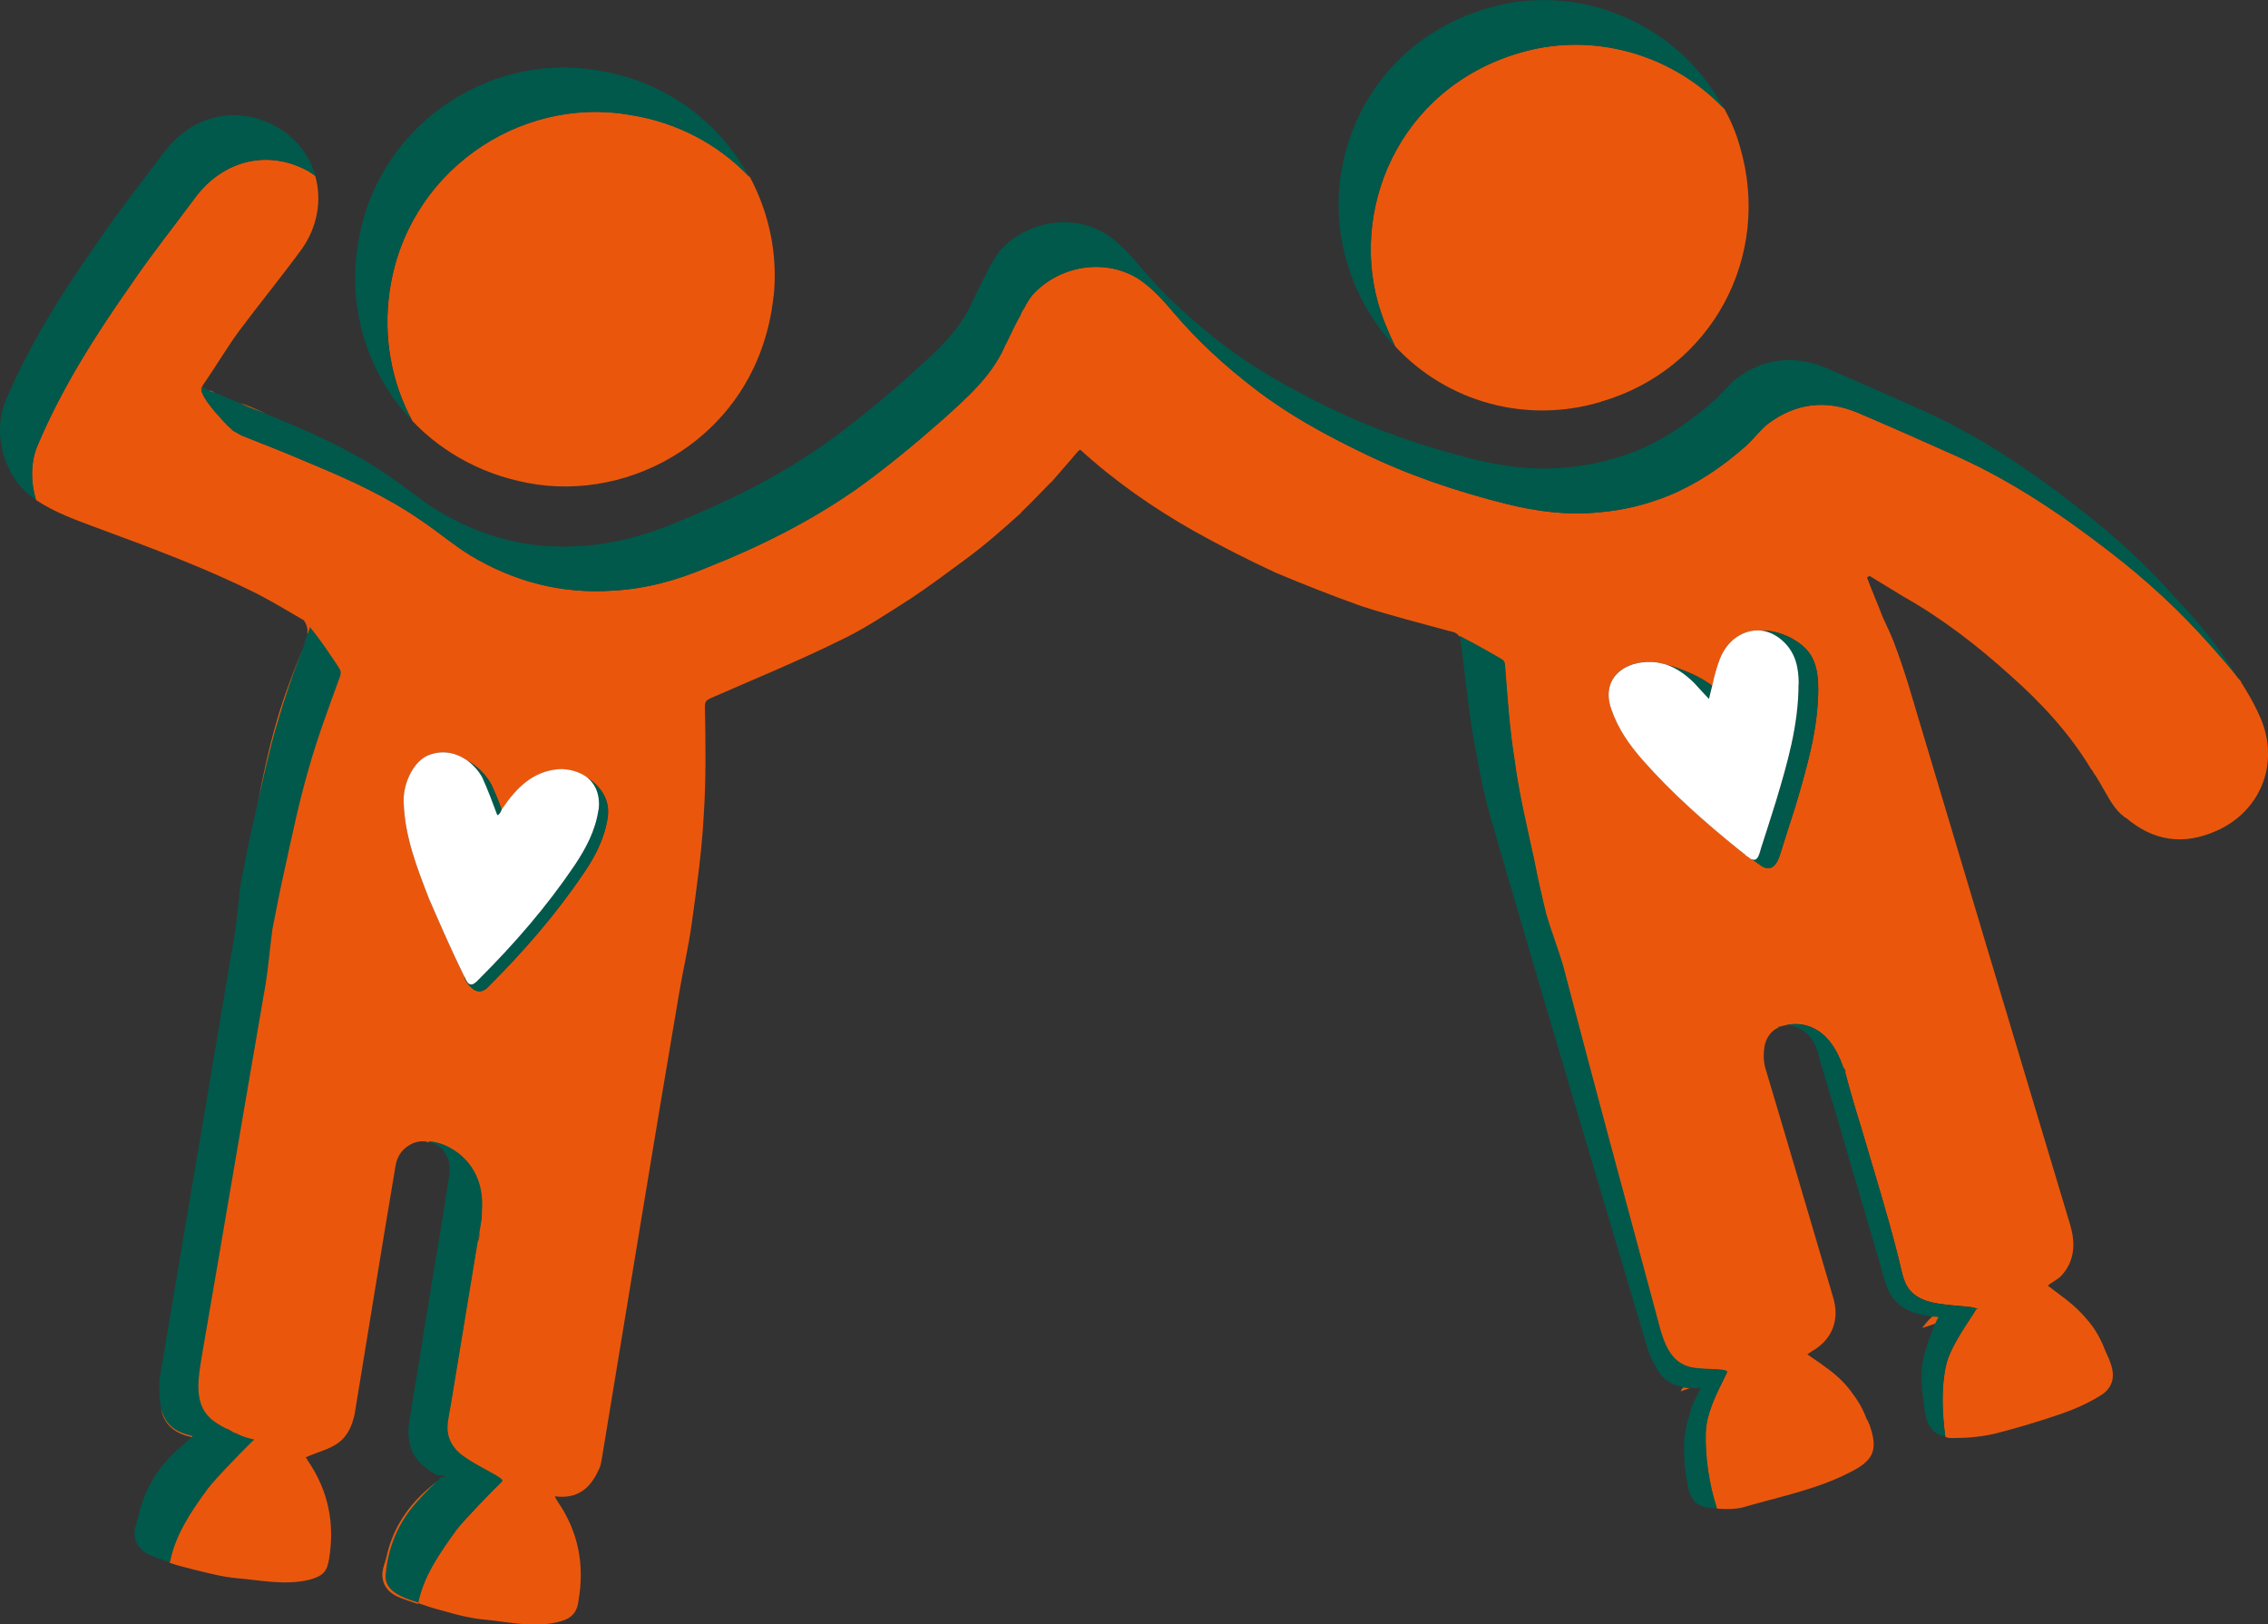 <?xml version="1.0" encoding="UTF-8"?><svg id="Ebene_2" xmlns="http://www.w3.org/2000/svg" viewBox="0 0 148.36 106.24"><rect x="0" y="0" width="148.36" height="106.24" fill="#333333" stroke="none"/><defs><style>.cls-1{fill:#00594b;}.cls-2{fill:#ea570c;}.cls-3{fill:#ea580d;}.cls-4{fill:#fff;}</style></defs><g id="Ebene_1-2"><path class="cls-1" d="m20.22,40.87s-.02-.02-.03-.03c0,0,.02,0,.03.02v.02Z"/><path class="cls-1" d="m22.27,44.21c-.73,2.02-1.48,3.99-2.05,6.03-.65,2.22-1.11,4.48-1.6,6.7-.29,1.27-.52,2.54-.78,3.81-.16,1.19-.25,2.38-.44,3.57-1.4,8.08-2.76,16.16-4.16,24.26-.24,1.48-.57,3.11.51,4.14.24.24.65.49,1.06.7.03,0,.08.03.11.03.17.08.3.17.41.25.05,0,.08,0,.13.03.49.25.83.33,1.19.41-.37.33-2.62,2.64-3.03,3.21-1.11,1.51-2.1,2.99-2.46,4.72,0,.05-.05.08-.05.13-.37-.13-.73-.25-1.06-.38-.78-.29-1.32-.81-1.24-1.71.05-.33.17-.62.25-.95.37-1.71,1.22-3.11,2.51-4.3.29-.24.65-.57.98-.86l.02-.02.02-.03h-.03v-.03c-1.19-.29-1.73-.75-2.02-1.81-.13-.65-.16-1.4-.08-2.05,1.6-9.57,3.24-19.13,4.84-28.66.21-1.19.29-2.38.44-3.57.25-1.27.49-2.54.78-3.81.13-.57.25-1.11.38-1.68.32-1.71.68-3.45,1.19-5.13.37-1.25.78-2.4,1.24-3.57.16-.4.32-.81.48-1.22v-.05l.05-.05v-.08s0-.03.03-.08c.05-.21.13-.44.21-.65v-.05s.08-.13.08-.16c.02-.06.05-.11.05-.16.03-.1.03-.19,0-.25t.05.08c.65.75,1.97,2.72,2,2.83.05.1.05.25,0,.41Z"/><path class="cls-3" d="m18.09,47.21c-.49,1.68-.86,3.41-1.19,5.13.37-1.68.74-3.37,1.23-5.01.49-1.68,1.03-3.28,1.68-4.93-.66,1.64-1.23,3.12-1.72,4.8Z"/><path class="cls-2" d="m104.73,26.28c-4.92,1.48-10.1,0-13.46-3.62-.44-.91-.86-1.89-1.14-2.91-1.81-6.57,1.76-14.53,10.05-16.5,4.48-1.03,9.32.4,12.61,3.86.41.73.78,1.59,1.02,2.46,2.14,7.22-1.87,14.61-9.07,16.7Z"/><path class="cls-2" d="m50.6,19.37c-.91,8.62-8.57,13.31-15.48,12.32-3.32-.49-6.11-2.02-8.13-4.14l-.03-.05c-1.35-2.49-1.89-5.46-1.48-8.37,1.06-7.8,8.42-12.89,15.72-11.62,3.16.49,5.83,1.97,7.8,4.03,0,0,0,.03.05.03,1.27,2.38,1.84,5.1,1.56,7.8Z"/><path class="cls-2" d="m147.74,46.67c-.32-.7-.7-1.35-1.11-2-.03-.08-.11-.21-.21-.29-.57-.78-1.22-1.48-1.87-2.22-1.97-2.22-4.14-4.22-6.49-6.03-3.11-2.41-6.4-4.64-10.02-6.27-2.18-.98-4.35-1.94-6.53-2.87-2.08-.87-4.05-.62-5.86.73-.57.46-.98,1.06-1.52,1.52-1.51,1.32-3.11,2.41-5,3.19-1.48.59-2.95.95-4.53,1.08-2.05.21-4.02-.05-6.03-.54-3.32-.83-6.53-1.92-9.56-3.41-2.41-1.17-4.76-2.46-6.89-4.1-1.94-1.48-3.73-3.11-5.34-5-.65-.78-1.4-1.6-2.25-2.18-.08-.05-.21-.13-.21-.13-2.14-1.24-5.02-.78-6.78,1.14-.16.21-.37.49-.52.83-.13.16-.21.33-.29.54-.49.86-.87,1.79-.98,1.92,0,.05-.05.08-.05.13-.86,1.92-2.46,3.32-4.06,4.76-1.81,1.59-3.7,3.16-5.67,4.56-2.99,2.08-6.27,3.73-9.69,5.08-1.97.83-3.97,1.4-6.14,1.52-3.37.24-6.49-.57-9.37-2.3-1.14-.7-2.13-1.56-3.24-2.3-2.18-1.51-4.59-2.62-7.07-3.65-1.51-.65-3.06-1.27-4.64-1.89-.16-.08-.29-.16-.52-.29-.05.05-2.43-2.33-2.1-2.87t.13.05s-.1-.08-.13-.08c.83-1.19,1.56-2.43,2.38-3.57,1.35-1.81,2.79-3.57,4.14-5.41,1.06-1.48,1.35-3.26.9-4.81-.17-.13-.33-.24-.49-.33-2.64-1.43-5.54-.68-7.35,1.73-1.4,1.89-2.87,3.73-4.19,5.67-2.33,3.32-4.51,6.73-6.11,10.5-.49,1.11-.49,2.43-.13,3.62,1.24.83,2.64,1.32,4.03,1.84,3.57,1.32,7.15,2.64,10.54,4.35,1.03.54,1.97,1.11,2.95,1.68.05,0,.21.08.25.21h.03s.05.06.05.1v.03s.05.05.05.08c.65.75,1.97,2.72,2,2.83.05.1.05.25,0,.41-.73,2.02-1.48,3.99-2.05,6.03-.65,2.22-1.11,4.48-1.6,6.7-.29,1.27-.52,2.54-.78,3.81-.16,1.19-.25,2.38-.44,3.57-1.4,8.08-2.76,16.16-4.16,24.26-.24,1.48-.57,3.11.51,4.14.24.24.65.49,1.06.7.03,0,.08.03.11.03.17.08.3.17.41.25.05,0,.08,0,.13.03.49.25.83.33,1.19.41-.37.33-2.62,2.64-3.03,3.21-1.11,1.51-2.1,2.99-2.46,4.72,0,.05-.05.08-.05.13.57.21,1.14.32,1.76.49.87.21,1.73.44,2.64.52,1.56.13,3.16.49,4.76.1.89-.25,1.14-.54,1.27-1.32.4-2.38-.05-4.53-1.4-6.49-.05-.08-.08-.16-.13-.19.65-.3,1.32-.46,1.89-.79.78-.44,1.14-1.19,1.32-2.05.89-5.41,1.76-10.83,2.67-16.21.11-.7.49-1.22,1.19-1.52.32-.11.7-.16.98-.03v-.05c1.06,0,3.76,1.24,3.45,4.64v.13c0,.16,0,.33-.05.49-.03.16-.03.33-.08.49l-.13.75c-.57,3.48-1.14,6.94-1.71,10.38-.21,1.4-.62,2.25.32,3.32.83.86,2.87,1.64,3,1.97v.05c-.44.41-2.59,2.62-3,3.19-1.1,1.52-2.13,3-2.49,4.73v.03s.08.05.11.05c.46.16.95.32,1.44.44.98.29,1.97.54,3,.62,1.48.16,2.99.49,4.51.16.73-.16,1.32-.44,1.43-1.4.41-2.37,0-4.54-1.38-6.53-.05-.08-.1-.16-.17-.32,1.48.21,2.35-.54,2.87-1.73.13-.21.16-.49.21-.73,1.68-10.15,3.32-20.28,5.05-30.42.25-1.51.62-3.03.83-4.59.32-2.3.65-4.64.78-6.99.16-2.38.13-4.8.08-7.18,0-.33.08-.41.33-.54,2.78-1.22,5.62-2.38,8.37-3.73,1.68-.78,3.24-1.84,4.8-2.83,1.24-.83,2.38-1.68,3.54-2.54,1.3-.95,2.46-1.98,3.65-3.05v-.03c.65-.62,1.27-1.27,1.92-1.94l.05-.03c.57-.67,1.14-1.29,1.71-1.98.1-.08.13-.11.17-.16,2.3,2.1,4.8,3.83,7.46,5.34,1.76.98,3.54,1.89,5.34,2.72,1.86.78,3.7,1.51,5.59,2.18,1.89.62,3.86,1.11,5.78,1.64.29.05.49.13.62.33.83.41,2.79,1.52,2.87,1.6.08.08.13.21.13.41.16,2.05.29,4.05.62,6.11.29,2.21.81,4.35,1.27,6.48.24,1.24.52,2.46.81,3.65.33,1.11.75,2.18,1.08,3.29,2,7.64,4.05,15.23,6.11,22.86.37,1.4.7,2.99,2.1,3.4.81.25,2.37.08,2.54.33-.13.44-1.37,2.38-1.4,3.99-.05,1.64.24,3.45.73,4.95.67.05,1.37.05,1.98-.16,2.25-.65,4.59-1.11,6.72-2.21,1.6-.79,1.86-1.49,1.29-3.13-.05-.08-.1-.21-.13-.29l-.05-.05c-.24-.7-.62-1.3-1.06-1.87-.44-.59-.98-1.08-1.6-1.52-.37-.29-.78-.54-1.22-.86.11-.1.21-.13.24-.17,1.4-.78,1.89-2.1,1.44-3.57-1.48-5-2.95-10.05-4.45-15.05-.11-.46-.11-.95-.03-1.4.13-.57.44-.98.91-1.19v-.05h.08c.08-.03.17-.06.29-.08,1.03-.29,2.89-.13,3.86,2.72.05.03.08.16.13.32.32,1.24.7,2.51,1.11,3.83.81,2.75,1.68,5.57,2.33,8.13.37,1.38.33,2.33,1.64,2.91,1.11.49,3.24.37,3.54.62l.02-.02s.03.05.03.05h-.1c-.25.49-1.68,2.35-1.97,3.67-.33,1.48-.25,3.16-.05,4.67.13.08.29.08.46.08h.13c.86,0,1.79-.08,2.67-.29,1.48-.37,2.91-.81,4.35-1.3.86-.3,1.68-.67,2.41-1.11.91-.49,1.14-1.27.78-2.22-.08-.24-.21-.52-.33-.78-.24-.65-.6-1.32-1.02-1.84-.21-.25-.41-.49-.62-.7-.65-.67-1.43-1.19-2.13-1.73.29-.24.7-.41.94-.7.86-.98.86-2.13.54-3.24-3.54-11.78-7.07-23.56-10.59-35.35-.29-.94-.62-1.92-.98-2.86-.21-.54-.46-1.03-.7-1.57-.33-.86-.7-1.71-1.03-2.59.05-.03.08-.08.17-.11.73.44,1.48.91,2.21,1.35,2.54,1.43,4.84,3.21,7.02,5.18,2.02,1.79,3.86,3.78,5.26,6.11.08.08.13.16.16.24.13.17.25.38.38.59.44.73.81,1.56,1.43,2.13.13.08.21.21.33.24,1.76,1.49,3.73,1.81,5.91.83,3.03-1.35,4.19-4.67,2.75-7.64ZM31.32,81.14h-.03c.03-.25.08-.49.11-.75l-.08.75Zm6.88-24.04c-1.84,2.72-3.94,5.13-6.24,7.43-.52.57-1.02.29-1.4-.25-.08-.11-.16-.24-.16-.37,0-.05-.05-.05-.05-.08-.81-1.65-1.56-3.37-2.29-5.05-.78-2.02-1.57-4.02-1.65-6.24-.08-1.19.57-2.62,1.48-3.08.87-.41,1.81-.29,2.56.21.03,0,.08.05.08.05.7.37,1.3.98,1.64,1.64.25.54.46,1.06.65,1.6,0-.05.05-.05.05-.08.91-1.32,1.97-2.43,3.7-2.56.65-.03,1.35.17,1.84.54.86.54,1.52,1.44,1.35,2.59-.21,1.4-.81,2.54-1.56,3.65Zm79.26-4.4c-.33,1.03-.67,2.06-.98,3.08-.25.87-.67,1.32-1.37.78-.13-.08-.32-.24-.52-.37-.1,0-.13-.08-.21-.13-.13-.08-.21-.11-.25-.21h-.03c-.13-.11-.25-.21-.3-.24-2.25-1.81-4.43-3.73-6.35-5.91-.86-.98-1.6-2.02-2.05-3.33-.67-1.92.73-3.03,2.33-3.08h.33c.32,0,.65.1.94.17,1.06.29,2.38.86,3,1.4.13-.62.29-1.19.49-1.73.49-1.27,1.56-1.97,2.67-1.89.94-.03,2,.33,2.83,1.06.78.7.95,1.68.95,2.72,0,2.67-.75,5.18-1.48,7.67Zm3.26,17.4c-.02-.08-.05-.16-.06-.22.03.03.03.08.06.13v.1Z"/><path class="cls-1" d="m31.4,80.39l-.08.75h-.03c.03-.25.08-.49.11-.75Z"/><path class="cls-1" d="m32.86,96.83v.05c-.44.41-2.59,2.62-3,3.19-1.1,1.52-2.13,3-2.49,4.73v.03c-.41-.13-.78-.24-1.16-.44-.52-.25-1.06-.67-.98-1.4.13-1.56.67-3,1.6-4.22.54-.7,1.14-1.29,1.76-1.89.08-.08.17-.13.25-.25h.03c0,.08.1,0,.29-.08-.37-.05-.6-.08-.6-.08-1.57-.86-2.06-1.94-1.76-3.65.68-4.19,1.35-8.38,2.05-12.53.13-.86.29-1.76.41-2.62.03-.21.08-.44.11-.65.13-.75,0-1.4-.52-1.94-.25-.21-.49-.33-.78-.37v-.05c1.06,0,3.76,1.24,3.45,4.64v.13c0,.16,0,.33-.05.49-.03.16-.03.33-.08.49l-.13.75c-.57,3.48-1.14,6.94-1.71,10.38-.21,1.4-.62,2.25.32,3.32.83.86,2.87,1.64,3,1.97Z"/><path class="cls-1" d="m26.21,104.38c.37.21.74.33,1.15.45t-.04.08c-.37-.12-.74-.25-1.07-.37-.78-.29-1.31-.82-1.23-1.72.04-.33.16-.62.25-.94.37-1.72,1.23-3.12,2.5-4.31.25-.21.53-.45.82-.7-.62.62-1.23,1.19-1.76,1.89-.94,1.23-1.48,2.67-1.6,4.23-.08.74.45,1.15.99,1.4Z"/><path class="cls-1" d="m12.59,93.96l-.04.04c-.99-.21-1.81-.7-2.01-1.89.29,1.07.82,1.52,2.01,1.81v.04h.04Z"/><path class="cls-1" d="m32.81,52.96c-.03.08-.08.21-.16.29-.03.05-.08.05-.13.08-.32-.83-.6-1.64-.98-2.46-.24-.44-.6-.86-1.02-1.14.7.37,1.3.98,1.64,1.64.25.54.46,1.06.65,1.6Z"/><path class="cls-1" d="m39.75,53.45c-.21,1.4-.81,2.54-1.56,3.65-1.84,2.72-3.94,5.13-6.24,7.43-.52.57-1.02.29-1.4-.25-.08-.11-.16-.24-.16-.37.24.62.49.62.94.13,2.3-2.3,4.4-4.72,6.24-7.43.75-1.11,1.37-2.25,1.57-3.65.11-.95-.21-1.65-.75-2.1.86.54,1.52,1.44,1.35,2.59Z"/><path class="cls-1" d="m116.43,67.15s-.08.05-.08.05v-.05h.08Z"/><path class="cls-1" d="m120.72,70.01v.1c-.02-.08-.05-.16-.06-.22.03.03.03.08.06.13Z"/><path class="cls-1" d="m129.32,85.59s-.02.02-.03.03h-.02c-.25.49-1.68,2.35-1.97,3.67-.33,1.48-.25,3.16-.05,4.67-.81-.13-1.22-.73-1.35-1.71-.16-1.16-.33-2.27-.08-3.41.08-.44.52-1.71.73-2.18t.05-.08c.05-.13.13-.29.21-.41-.16-.05-.29-.05-.41-.05-.44-.08-.86-.11-1.27-.29-.91-.32-1.52-.98-1.81-1.97-1.06-3.68-2.18-7.38-3.24-11.08-.29-.89-.54-1.84-.83-2.75-.08-.32-.21-.65-.29-.98,0-.13-.03-.21-.08-.33-.21-.6-.54-1.1-1.06-1.38-.38-.22-.76-.3-1.11-.25,1.03-.29,2.89-.13,3.86,2.72.05.03.08.16.13.32.32,1.24.7,2.51,1.11,3.83.81,2.75,1.68,5.57,2.33,8.13.37,1.38.33,2.33,1.64,2.91,1.11.49,3.24.37,3.54.62Z"/><path class="cls-1" d="m126.81,86.16c-.08.12-.16.29-.21.41-.33.12-.62.21-.86.29.12-.16.37-.49.66-.74.12,0,.25,0,.41.04Z"/><path class="cls-1" d="m126.81,86.16c-.08.12-.16.29-.21.41-.33.12-.62.21-.86.29.12-.16.37-.49.66-.74.12,0,.25,0,.41.04Z"/><path class="cls-1" d="m129.37,85.62h-.08s.02-.02.03-.03l.02-.02s.03.05.03.05Z"/><polygon class="cls-1" points="12.61 93.94 12.56 93.98 12.56 93.94 12.61 93.94"/><path class="cls-1" d="m110.52,90.8c-.21.08-.41.12-.57.21,0-.08.08-.16.16-.25.12,0,.25.04.41.04Z"/><path class="cls-1" d="m111.59,93.72c-.05,1.64.24,3.45.73,4.95-.11,0-.24-.03-.37-.03-.98-.08-1.4-.54-1.56-1.56-.29-1.57-.37-3.05.13-4.56.03-.13.08-.29.11-.41.17-.46.41-.86.62-1.35-.24.03-.49.03-.73.03-.17,0-.29-.03-.41-.03-.16-.05-.29-.1-.41-.13-.57-.17-1.03-.57-1.35-1.16-.21-.37-.41-.73-.54-1.14-3.45-11.61-6.94-23.23-10.31-34.88-.52-1.81-.86-3.73-1.19-5.62-.21-1.32-.37-2.64-.52-3.94-.08-.7-.17-1.37-.25-2.02,0-.13-.03-.21-.08-.29.83.41,2.79,1.52,2.87,1.6.08.08.13.21.13.41.16,2.05.29,4.05.62,6.11.29,2.21.81,4.35,1.27,6.48.24,1.24.52,2.46.81,3.65.33,1.11.75,2.18,1.08,3.29,2,7.64,4.05,15.23,6.11,22.86.37,1.4.7,2.99,2.1,3.4.81.25,2.37.08,2.54.33-.13.44-1.37,2.38-1.4,3.99Z"/><path class="cls-1" d="m110.52,90.8c-.21.08-.41.12-.57.21,0-.08.08-.16.16-.25.12,0,.25.04.41.04Z"/><path class="cls-1" d="m48.99,11.55c-1.97-2.06-4.64-3.54-7.8-4.03-7.3-1.27-14.66,3.83-15.72,11.62-.41,2.91.13,5.88,1.48,8.37-2.84-2.99-4.19-7.15-3.57-11.29,1.06-7.8,8.42-12.88,15.72-11.61,4.51.7,8,3.45,9.89,6.94Z"/><path class="cls-1" d="m20.63,11.5c-.17-.13-.33-.24-.49-.33-2.64-1.43-5.54-.68-7.35,1.73-1.4,1.89-2.87,3.73-4.19,5.67-2.33,3.32-4.51,6.73-6.11,10.5-.49,1.11-.49,2.43-.13,3.62-.08-.05-.16-.13-.24-.16-1.84-1.32-2.67-4.19-1.73-6.37,1.6-3.78,3.78-7.18,6.13-10.51,1.3-1.92,2.78-3.78,4.18-5.65,1.81-2.43,4.72-3.18,7.35-1.73,1.32.73,2.22,1.92,2.59,3.24Z"/><path class="cls-3" d="m126.4,86.12c-.29.25-.53.57-.66.74.25-.08.53-.16.86-.29.04-.12.12-.29.21-.41-.16-.04-.29-.04-.41-.04Zm-16.29,4.64c-.08.08-.16.16-.16.25.16-.08.37-.12.57-.21-.16,0-.29-.04-.41-.04Z"/><path class="cls-1" d="m112.78,7.12c-3.29-3.46-8.13-4.89-12.61-3.86-8.29,1.97-11.86,9.92-10.05,16.5.29,1.02.7,2,1.14,2.91-1.48-1.56-2.62-3.53-3.24-5.83-1.81-6.56,1.76-14.53,10.05-16.5,5.59-1.32,11.83,1.32,14.7,6.78Z"/><path class="cls-1" d="m146.42,44.38c-.57-.78-1.22-1.48-1.87-2.22-1.97-2.22-4.14-4.22-6.49-6.03-3.11-2.41-6.4-4.64-10.02-6.27-2.18-.98-4.35-1.94-6.53-2.87-2.08-.87-4.05-.62-5.86.73-.57.46-.98,1.06-1.52,1.52-1.51,1.32-3.11,2.41-5,3.19-1.48.59-2.95.95-4.53,1.08-2.05.21-4.02-.05-6.03-.54-3.32-.83-6.53-1.92-9.56-3.41-2.41-1.17-4.76-2.46-6.89-4.1-1.94-1.48-3.73-3.11-5.34-5-.65-.78-1.4-1.6-2.25-2.18-.08-.05-.21-.13-.21-.13-2.14-1.24-5.02-.78-6.78,1.14-.16.21-.37.49-.52.83-.13.16-.21.33-.29.54-.49.86-.87,1.79-.98,1.92,0,.05-.05.08-.05.13-.86,1.92-2.46,3.32-4.06,4.76-1.81,1.59-3.7,3.16-5.67,4.56-2.99,2.08-6.27,3.73-9.69,5.08-1.97.83-3.97,1.4-6.14,1.52-3.37.24-6.49-.57-9.37-2.3-1.14-.7-2.13-1.56-3.24-2.3-2.18-1.51-4.59-2.62-7.07-3.65-1.51-.65-3.06-1.27-4.64-1.89-.16-.08-.29-.16-.52-.29-.05.05-2.43-2.33-2.1-2.87t.13.05s.08,0,.11.03c.05.05.1.05.17.1.02,0,.05.02.06.03.02.02.03.03.06.05.08.03.19.08.29.08.21.08.37.16.57.24.41.17.78.33,1.19.49.16.1.37.17.52.25.38.13.75.29,1.08.41.44.21.81.32.98.41,2.46,1.02,4.87,2.13,7.05,3.65,1.11.73,2.1,1.6,3.24,2.29,2.87,1.73,6,2.56,9.37,2.3,2.18-.13,4.18-.7,6.16-1.51,3.4-1.37,6.68-3,9.69-5.1,1.97-1.4,3.86-2.95,5.65-4.56,1.6-1.43,3.21-2.83,4.06-4.76,0-.03.05-.08.05-.11.08-.1.49-1.08.98-1.94.08-.21.16-.37.29-.54.16-.32.37-.6.52-.81,1.78-1.94,4.65-2.38,6.78-1.16,0,0,.13.1.21.13.86.57,1.6,1.4,2.25,2.18,1.6,1.89,3.41,3.52,5.34,5,2.14,1.65,4.48,2.92,6.89,4.11,3.05,1.48,6.24,2.59,9.57,3.41,2,.49,3.97.73,6.03.52,1.56-.13,3.03-.49,4.51-1.06,1.4-.57,2.62-1.32,3.78-2.22.41-.29.81-.6,1.22-.98.41-.32.75-.78,1.16-1.14.11-.16.24-.25.37-.37,1.81-1.37,3.78-1.6,5.88-.75,2.18.95,4.35,1.89,6.53,2.87,3.6,1.64,6.89,3.86,10,6.29,2.35,1.79,4.53,3.81,6.49,6.03,1.48,1.59,2.87,3.27,3.97,5.13Z"/><path class="cls-1" d="m14.02,25.66c-.08,0-.21-.04-.29-.08-.04-.04-.08-.04-.12-.08.12.04.25.08.41.16Z"/><path class="cls-1" d="m17.39,27.06c-.33-.12-.7-.29-1.07-.41-.16-.08-.37-.16-.53-.25.57.21,1.15.45,1.6.66Z"/><path class="cls-1" d="m112,44.87c-.08.29-.13.57-.21.86-.33-.37-.67-.7-.95-1.03-.52-.52-1.14-.98-1.84-1.22,1.06.29,2.38.86,3,1.4Z"/><path class="cls-1" d="m118.94,45.03c0,2.67-.75,5.18-1.48,7.67-.33,1.03-.67,2.06-.98,3.08-.25.87-.67,1.32-1.37.78-.13-.08-.32-.24-.52-.37.32.13.44-.08.6-.7.33-1.02.67-2.05.98-3.08.75-2.49,1.48-5,1.48-7.67,0-1.03-.19-1.97-.94-2.72-.49-.49-1.03-.73-1.56-.78.94-.03,2,.33,2.83,1.06.78.7.95,1.68.95,2.72Z"/><path class="cls-4" d="m39.15,52.96c-.21,1.4-.83,2.54-1.57,3.65-1.84,2.72-3.94,5.13-6.24,7.43-.44.49-.7.49-.94-.13,0-.05-.05-.05-.05-.08-.81-1.65-1.56-3.37-2.29-5.05-.78-2.02-1.57-4.02-1.65-6.24-.08-1.19.57-2.62,1.48-3.08.87-.41,1.81-.29,2.56.21.03,0,.08.05.08.05.41.29.78.7,1.02,1.14.38.83.67,1.64.98,2.46.05-.03.1-.03.13-.08.08-.08.13-.21.16-.29,0-.05.05-.05.05-.08.91-1.32,1.97-2.43,3.7-2.56.65-.03,1.35.17,1.84.54.54.44.86,1.14.75,2.1Z"/><path class="cls-4" d="m117.65,44.75c0,2.67-.73,5.18-1.48,7.67-.32,1.03-.65,2.06-.98,3.08-.16.62-.29.83-.6.7-.1,0-.13-.08-.21-.13-.13-.08-.21-.11-.25-.21h-.03c-.13-.11-.25-.21-.3-.24-2.25-1.81-4.43-3.73-6.35-5.91-.86-.98-1.6-2.02-2.05-3.33-.67-1.92.73-3.03,2.33-3.08h.33c.32,0,.65.1.94.17.7.24,1.32.7,1.84,1.22.29.33.62.67.95,1.03.08-.29.13-.57.21-.86.13-.62.29-1.19.49-1.73.49-1.27,1.56-1.97,2.67-1.89.52.05,1.06.29,1.56.78.75.75.94,1.68.94,2.72Z"/><path class="cls-3" d="m28.59,96.88c-.29.24-.57.49-.81.7-1.29,1.19-2.14,2.59-2.51,4.3-.08.33-.21.62-.25.95-.08.89.46,1.43,1.24,1.71.33.13.7.25,1.06.37t.05-.08c-.41-.13-.78-.24-1.16-.44-.52-.25-1.06-.67-.98-1.4.13-1.56.67-3,1.6-4.22.54-.7,1.14-1.29,1.76-1.89Zm-8.37-55.99v-.03s-.02-.06-.05-.1h-.03c-.05-.13-.21-.21-.25-.21v.05c.21.29.25.57.21.86.05-.03.08-.13.08-.16.02-.06.05-.11.05-.16.03-.05.05-.11.05-.17t-.05-.08Zm-4.43-14.5c.16.1.37.17.52.25.38.13.75.29,1.08.41-.46-.21-1.03-.46-1.6-.67Zm-2.11-.86s.03.03.06.05c.08.03.19.08.29.08-.14-.06-.25-.11-.35-.13Zm-1.13,68.42v-.03c-1.19-.29-1.73-.75-2.02-1.81.21,1.19,1.03,1.68,2.02,1.89l.02-.02.02-.03h-.03Z"/></g></svg>